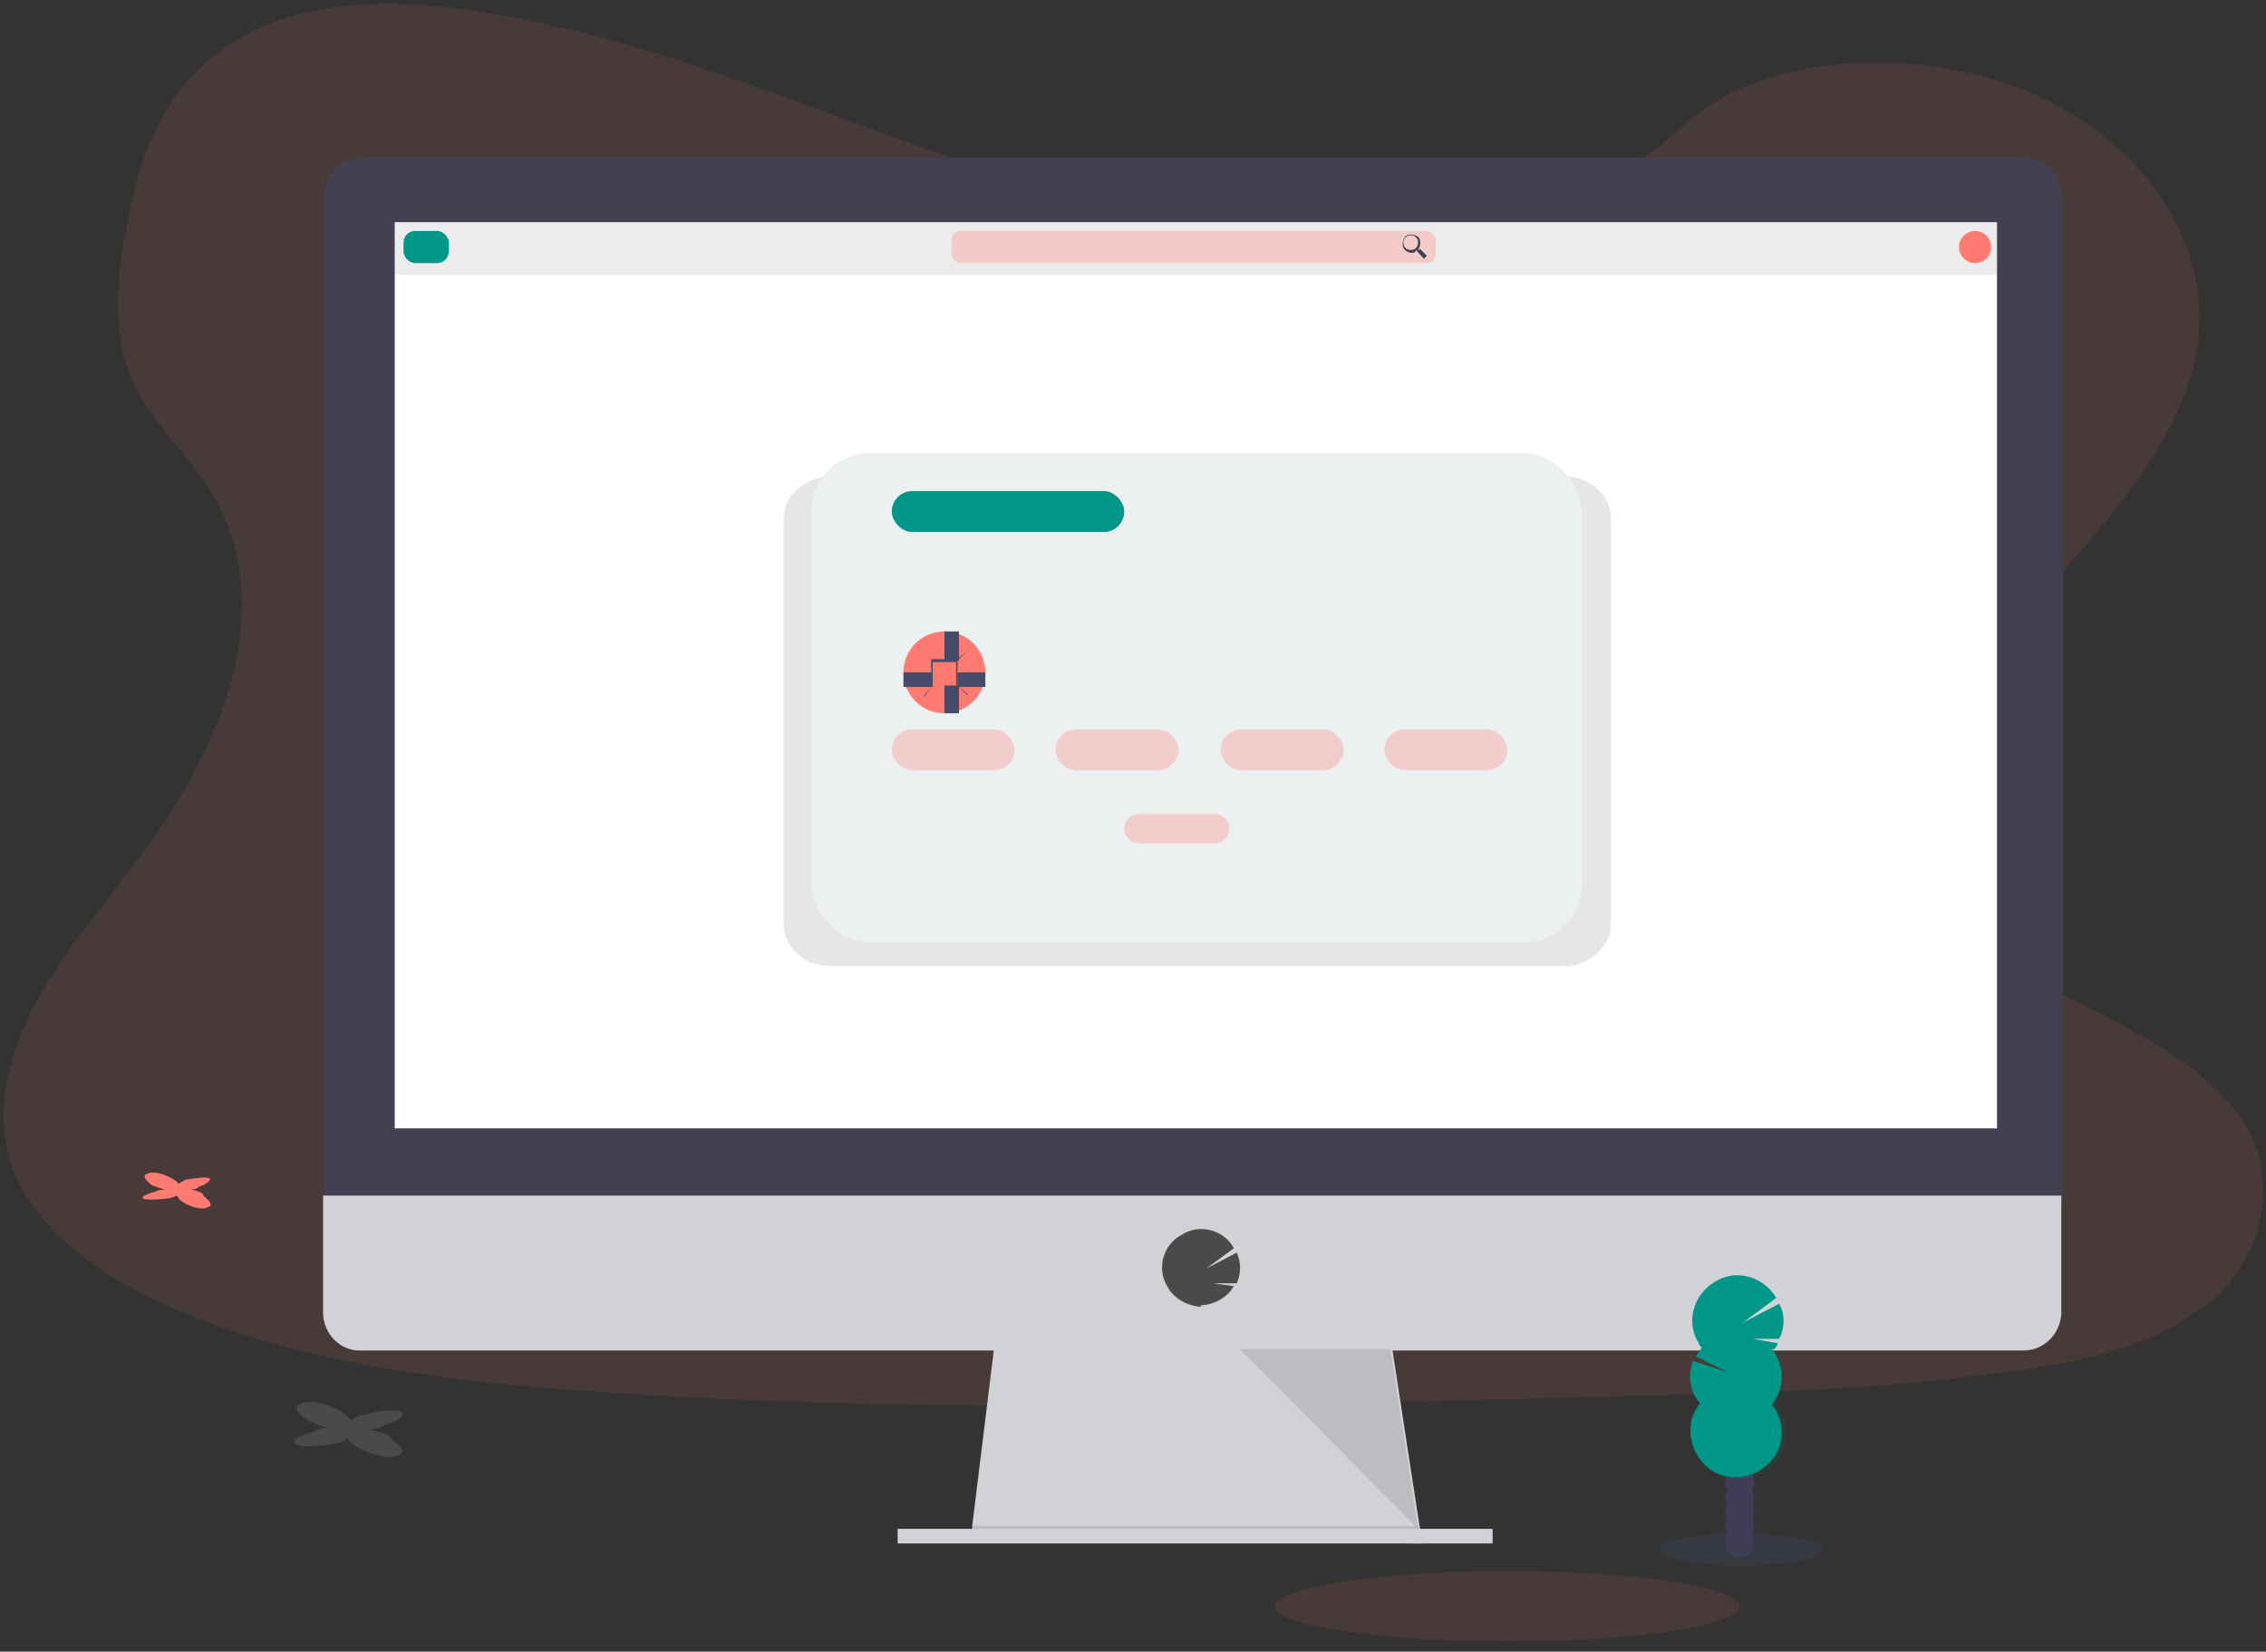 <?xml version="1.0" encoding="UTF-8"?>
<svg id="Layer_1" xmlns="http://www.w3.org/2000/svg" version="1.1" viewBox="0 0 155 113">
  <rect x="0" y="0" width="155" height="113" fill="#333333" stroke="none"/>
  <!-- Generator: Adobe Illustrator 29.1.0, SVG Export Plug-In . SVG Version: 2.1.0 Build 142)  -->
  <defs>
    <style>
      .st0, .st1 {
        fill: #009688;
      }

      .st2 {
        fill: #4a4a4a;
      }

      .st3, .st4, .st1, .st5 {
        opacity: .1;
      }

      .st3, .st4, .st1, .st5, .st6 {
        isolation: isolate;
      }

      .st3, .st7 {
        fill: #444053;
      }

      .st4, .st8, .st6 {
        fill: #ff7b71;
      }

      .st9 {
        fill: #fff;
      }

      .st10 {
        fill: #454b69;
      }

      .st11 {
        fill: #3f3d56;
      }

      .st12 {
        fill: #ecf0f1;
      }

      .st13 {
        fill: #d0d2d5;
      }

      .st14 {
        fill: #353a41;
      }

      .st6 {
        opacity: .3;
      }
    </style>
  </defs>
  <path class="st4" d="M103.1,112.3c-8.8,0-15.9-1.1-15.9-2.4s7.1-2.4,15.9-2.4,15.9,1.1,15.9,2.4-7.1,2.4-15.9,2.4ZM150.7,89.4c-.2.1-.3.2-.4.3-.6.4-1.1.7-1.7,1.1-3.2,1.7-7,2.5-10.8,3-8.5,1.2-17.2,1.5-25.8,1.7-23.3.6-46.7,1.3-70-.2-9.2-.6-18.6-1.6-26.9-4.5-1.2-.4-2.4-.9-3.5-1.4-2.3-1-4.6-2.3-6.4-3.8-1.7-1.4-3.2-3.1-4-4.9-1.8-3.9-.8-8.2,1.2-12,.8-1.5,1.8-3,2.8-4.4,1.6-2.1,3.3-4.2,4.8-6.3,5.6-7.6,9.2-17.2,4.1-24.9-1.5-2.2-3.6-4.2-4.8-6.5-1.5-3-1.4-6.3-.9-9.5,0-.4.1-.8.2-1.2.8-4.8,2.4-9.9,7.2-12.9C20.7-.3,27.9-.1,34.1,1c9.7,1.7,18.6,5.3,27.6,8.6,9,3.2,18.5,6.2,28.4,6.5,8.8.3,19-1.8,24.8-7.3,5.6-5.3,16.2-5.7,23.9-2.5,5.2,2.2,9.2,6.2,10.8,10.7.3.9.6,1.8.7,2.8.1.9.2,1.7.1,2.6,0,.4,0,.9-.1,1.3-1.3,8.8-10.5,15.8-16.1,23.7-2.7,3.8-4.7,8.5-2.8,12.6,2.9,6.3,12.8,8.6,18.8,13.3,1.1.9,2.1,1.9,3,3,2.9,4.2,1.8,9.8-2.5,13.2h0Z"/>
  <path class="st13" d="M97.2,105.6l-30.7-.4v-.8c0,0,1.6-13,1.6-13h27l2,13,.2,1v.2Z"/>
  <path class="st5" d="M97.2,105.4h-15.3l-15.4-.2v-.8h30.5l.2,1Z"/>
  <path class="st13" d="M61.4,104.6h40.7v1h-40.7v-1Z"/>
  <path class="st7" d="M141,13.4c0-1.4-1.1-2.6-2.5-2.6,0,0,0,0,0,0H24.7c-1.4,0-2.6,1.2-2.5,2.6v69h118.9V13.4h0Z"/>
  <path class="st13" d="M22.1,81.7v8.1c0,1.4,1.1,2.6,2.5,2.6h113.8c1.4,0,2.5-1.1,2.6-2.5h0v-8.1H22.1Z"/>
  <path class="st9" d="M27,15.2h109.6v62H27V15.2Z"/>
  <path class="st2" d="M82.1,89.3c.8,0,1.6-.4,2.1-1,0,0,.1-.2.2-.3l-1.4-.2h1.6c.3-.7.3-1.4,0-2.1l-2.1,1.1,1.9-1.4c-.7-1.3-2.4-1.7-3.6-.9-1.3.7-1.7,2.4-.9,3.6,0,0,.1.2.2.3.5.6,1.3,1,2.1,1Z"/>
  <path class="st5" d="M84.8,92.3l12.2,12.3-1.9-12.3h-10.4Z"/>
  <path class="st3" d="M26.9,15.2h109.7v3.6H26.9v-3.6Z"/>
  <rect class="st0" x="27.6" y="15.8" width="3.1" height="2.2" rx=".8" ry=".8"/>
  <rect class="st6" x="65.1" y="15.8" width="33.1" height="2.2" rx=".6" ry=".6"/>
  <path class="st7" d="M97.1,17.1h-.1c.2-.3.2-.7,0-.9-.3-.2-.7-.2-.9,0-.2.3-.2.7,0,.9.1.1.3.2.4.2.2,0,.3,0,.4-.2h0c0,.1.5.6.5.6l.2-.2-.5-.5ZM96.5,17.1c-.3,0-.5-.2-.5-.5,0-.3.2-.5.5-.5s.5.2.5.5c0,.3-.2.5-.5.5Z"/>
  <circle class="st8" cx="135.1" cy="16.9" r="1.1"/>
  <path class="st5" d="M107,32.6h-50.2c-1.7,0-3.2,1.3-3.2,2.9v27.7c0,1.6,1.4,2.9,3.2,2.9h50.2c1.7,0,3.2-1.3,3.2-2.9v-27.7c0-1.6-1.4-2.9-3.2-2.9h0Z"/>
  <rect class="st12" x="55.5" y="31" width="52.7" height="33.5" rx="4" ry="4"/>
  <rect class="st6" x="61" y="49.9" width="8.4" height="2.8" rx="1.4" ry="1.4"/>
  <rect class="st6" x="72.2" y="49.9" width="8.4" height="2.8" rx="1.4" ry="1.4"/>
  <path class="st6" d="M77.9,55.7h5.2c.6,0,1,.5,1,1h0c0,.6-.5,1-1,1h-5.2c-.6,0-1-.5-1-1h0c0-.6.5-1,1-1Z"/>
  <rect class="st6" x="83.5" y="49.9" width="8.4" height="2.8" rx="1.4" ry="1.4"/>
  <rect class="st6" x="94.7" y="49.9" width="8.4" height="2.8" rx="1.4" ry="1.4"/>
  <path class="st8" d="M64.6,43.2h0c1.6,0,2.8,1.3,2.8,2.8h0c0,1.6-1.3,2.8-2.8,2.8h0c-1.6,0-2.8-1.3-2.8-2.8h0c0-1.6,1.3-2.8,2.8-2.8Z"/>
  <path class="st10" d="M65.5,46.9h-1.8v-1.8h1.8v1.8ZM63.8,46.9h1.6v-1.6h-1.6s0,1.6,0,1.6Z"/>
  <path class="st10" d="M64.6,43.2h1v2h-1v-2ZM64.6,46.9h1v1.9h-1v-1.9ZM61.8,46h2v1h-2v-1Z"/>
  <path class="st10" d="M65.5,46h1.9v1h-1.9v-1ZM63.8,45.2l-.6-.6h-1.4c0,0,1.4,0,1.4,0l.6.6h0ZM65.5,45.2h0c0,0,.7-.7.7-.7h1.3c0,0-1.3,0-1.3,0l-.7.6ZM63.2,47.6h-1.4c0,0,1.4,0,1.4,0l.6-.7h0s-.6.8-.6.8Z"/>
  <path class="st10" d="M66.2,47.6l-.7-.7h0c0,0,.7.6.7.6h1.3c0,0-1.3,0-1.3,0Z"/>
  <rect class="st0" x="61" y="33.6" width="15.9" height="2.8" rx="1.4" ry="1.4"/>
  <path class="st2" d="M26.7,98.3c-.5-.3-1-.4-1.5-.5.4,0,.8-.1,1.1-.3,1-.3,1.5-.7,1.1-.9-.4-.2-1.5-.1-2.5.2-.3,0-.6.2-.9.4-.1-.2-.4-.5-.8-.7-.9-.5-2-.7-2.6-.5-.6.2-.3.7.5,1.2.4.2.9.4,1.4.5-.3,0-.6,0-.9.2-1.1.3-1.7.6-1.4.9.3.2,1.4.2,2.5,0,.4,0,.8-.2,1.1-.4,0,.2.4.5.8.7.9.5,2,.7,2.6.5.6-.2.3-.7-.5-1.2h0Z"/>
  <path class="st8" d="M13.9,81.7c-.3-.2-.6-.3-1-.3.2,0,.5,0,.7-.2.6-.2.9-.5.7-.6-.2-.1-.9,0-1.5.1-.2,0-.4.2-.6.3-.1-.2-.3-.3-.5-.4-.5-.3-1.3-.5-1.6-.3-.4.1-.2.4.3.8.3.1.6.2.9.3-.2,0-.4,0-.6.1-.7.2-1.1.4-.9.5.2.1.9.1,1.6,0,.2,0,.5-.1.7-.2.1.2.3.4.5.5.5.3,1.3.5,1.6.3.4-.1.2-.4-.3-.8Z"/>
  <ellipse class="st14" cx="119.1" cy="106" rx="5.6" ry="1.1"/>
  <circle class="st11" cx="119" cy="105.6" r="1"/>
  <circle class="st11" cx="119" cy="104.5" r="1"/>
  <circle class="st11" cx="119" cy="103.5" r="1"/>
  <circle class="st11" cx="119" cy="102.5" r="1"/>
  <circle class="st11" cx="119" cy="101.4" r="1"/>
  <circle class="st11" cx="119" cy="100.4" r="1"/>
  <circle class="st11" cx="119" cy="99.4" r="1"/>
  <path class="st0" d="M121.4,92.3c0-.1.2-.2.2-.4l-1.7-.3h1.8c.4-.8.4-1.7,0-2.4l-2.5,1.3,2.3-1.7c-.9-1.5-2.8-2-4.2-1.1-1.5.9-2,2.8-1.1,4.2,0,.1.1.2.2.3-.1.2-.3.4-.4.6l2.2,1.1-2.4-.8c-.1.3-.2.7-.2,1,0,.7.2,1.4.7,1.9-1.1,1.3-.8,3.3.5,4.4s3.3.8,4.4-.5c.9-1.1.9-2.7,0-3.8.9-1.1.9-2.7,0-3.8h0Z"/>
  <path class="st1" d="M115.9,94.2c0,.7.2,1.4.7,1.9-1.1,1.3-.8,3.3.5,4.4s3.3.8,4.4-.5c.9-1.1.9-2.7,0-3.8.4-.5-5.5-2.3-5.5-1.9Z"/>
</svg>